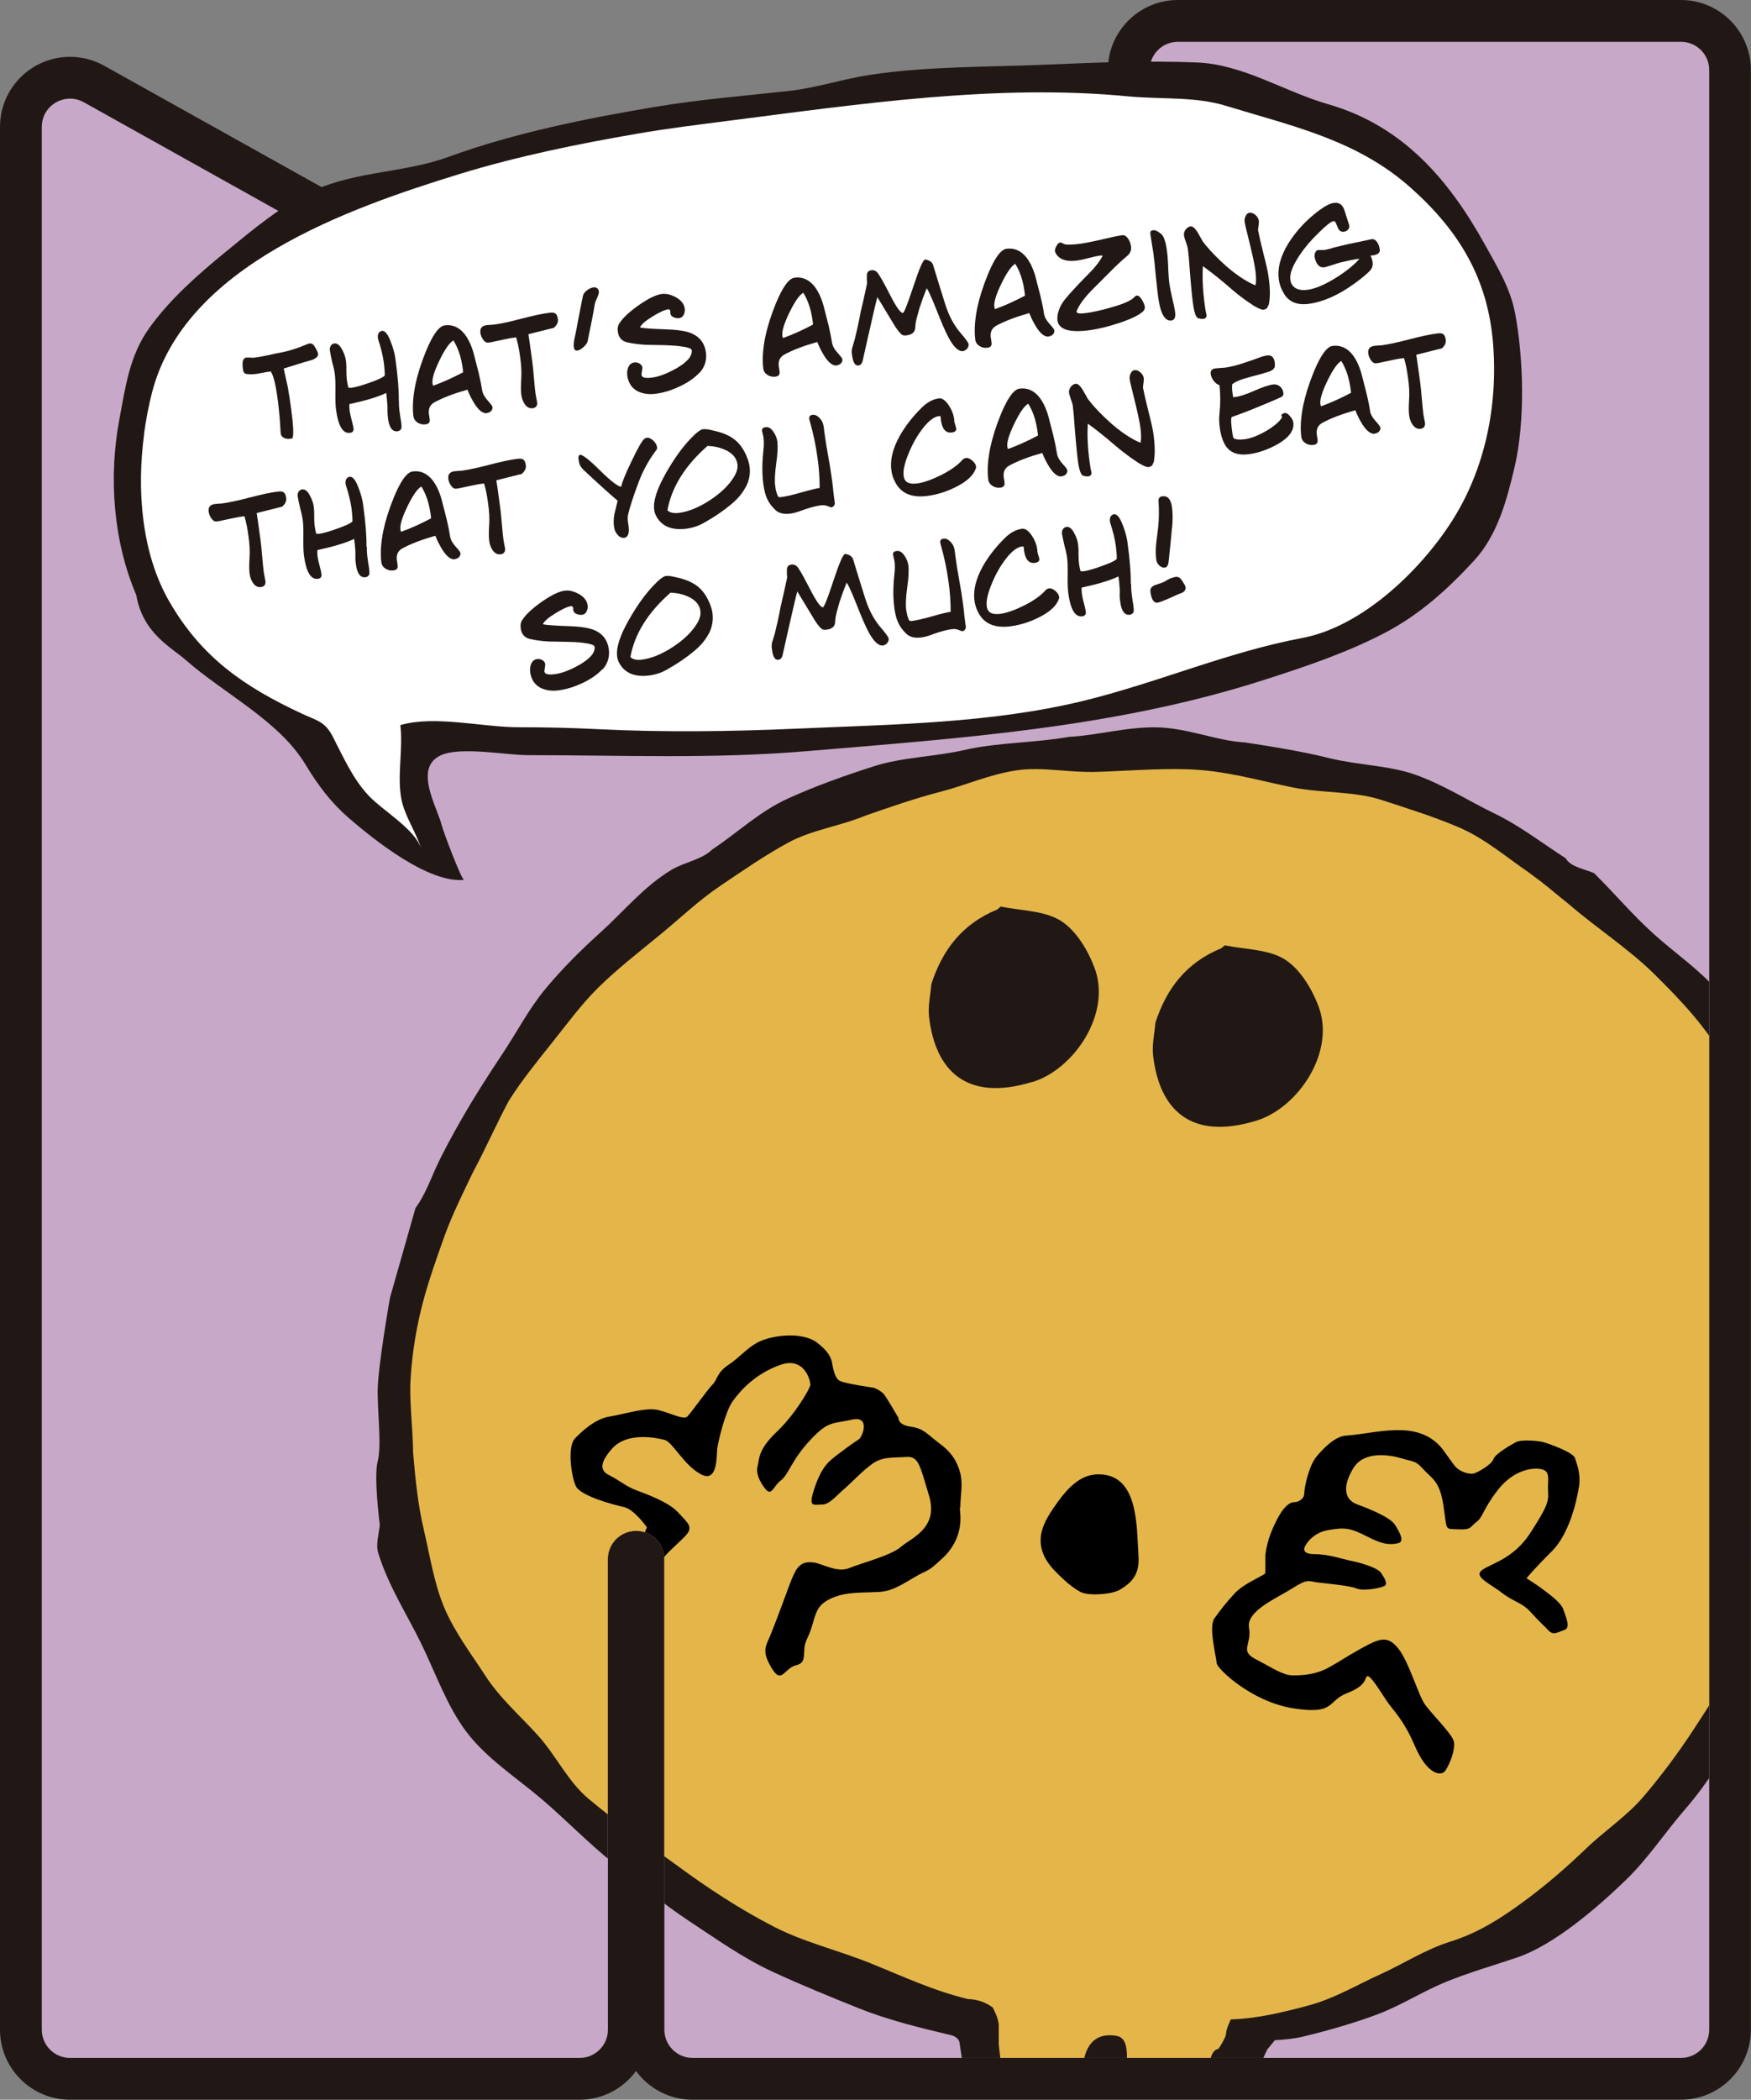 <?xml version="1.0" encoding="UTF-8"?>
<svg id="_レイヤー_2" data-name="レイヤー 2" xmlns="http://www.w3.org/2000/svg" xmlns:xlink="http://www.w3.org/1999/xlink" viewBox="0 0 155.05 185.85">
  <rect x="0" y="0" width="155.05" height="185.85" fill="#808080" stroke="none"/>
  <defs>
    <style>
      .cls-1 {
        fill: none;
      }

      .cls-2 {
        clip-path: url(#clippath);
      }

      .cls-3 {
        fill: #e4b64a;
      }

      .cls-4 {
        fill: #fff;
      }

      .cls-5 {
        fill: #c8a8c9;
      }

      .cls-6 {
        fill: #211815;
      }
    </style>
    <clipPath id="clippath">
      <path class="cls-1" d="m3.7,11.23v168.42c0,1.38,1.12,2.5,2.5,2.5h45.12c1.38,0,2.5-1.12,2.5-2.5v-41.65c0-1.38,1.12-2.5,2.5-2.5h0c1.38,0,2.5,1.12,2.5,2.5v41.65c0,1.38,1.12,2.5,2.5,2.5h87.52c1.38,0,2.5-1.12,2.5-2.5V6.2c0-1.38-1.12-2.5-2.5-2.5h-44.54c-1.38,0-2.5,1.12-2.5,2.5v51.27c0,1.91-2.05,3.11-3.72,2.18L7.42,9.05c-1.67-.93-3.72.27-3.72,2.18Z"/>
    </clipPath>
  </defs>
  <g id="_レイヤー_1-2" data-name="レイヤー 1">
    <g>
      <g>
        <path class="cls-5" d="m61.33,184c-2.4,0-4.35-1.95-4.35-4.35v-41.65c0-.36-.29-.65-.65-.65s-.65.29-.65.65v41.65c0,2.4-1.95,4.35-4.35,4.35H6.2c-2.4,0-4.35-1.95-4.35-4.35V11.23c0-2.4,1.95-4.36,4.35-4.36.73,0,1.47.19,2.12.56l90.66,50.61c.1.06.21.09.31.09.26,0,.65-.21.65-.65V6.2c0-2.4,1.95-4.35,4.35-4.35h44.54c2.4,0,4.35,1.95,4.35,4.35v173.45c0,2.4-1.95,4.35-4.35,4.35H61.33Z"/>
        <path class="cls-6" d="m148.85,3.7c1.38,0,2.5,1.12,2.5,2.5v173.45c0,1.38-1.12,2.5-2.5,2.5H61.33c-1.38,0-2.5-1.12-2.5-2.5v-41.65c0-1.38-1.12-2.5-2.5-2.5s-2.5,1.12-2.5,2.5v41.65c0,1.38-1.12,2.5-2.5,2.5H6.2c-1.38,0-2.5-1.12-2.5-2.5V11.23c0-1.46,1.2-2.5,2.5-2.5.41,0,.82.1,1.22.32l90.66,50.61c.39.22.81.32,1.22.32,1.31,0,2.5-1.05,2.5-2.5V6.2c0-1.38,1.12-2.5,2.5-2.5h44.54m0-3.7h-44.54c-3.42,0-6.2,2.78-6.2,6.2v49.22L9.23,5.82c-.93-.52-1.97-.79-3.02-.79C2.78,5.03,0,7.81,0,11.23v168.42c0,3.42,2.78,6.2,6.2,6.2h45.12c2.05,0,3.87-1,5-2.54,1.13,1.54,2.95,2.54,5,2.54h87.52c3.42,0,6.2-2.78,6.2-6.2V6.2c0-3.42-2.78-6.2-6.2-6.2h0Z"/>
      </g>
      <g class="cls-2">
        <path class="cls-6" d="m84.98,183.85s.54,1.12.54,1.9.36,1.64.45,2.16c.09.52.45,1.98-1.45,2.07-1.91.09-3.81.95-4.18.95s-.64-.17-3.27.69c-2.63.86-5.08,2.59-5.45,3.02-.36.43-2.45,2.41-2.54,4.14-.09,1.73-.91,2.93,1.36,4.23,2.27,1.29,2.09,2.24,4.54,2.5,2.45.26,5.45.78,7.17.26,1.73-.52,4.45-.43,5.36-.69.91-.26,3.91-.86,5.09-1.47,1.18-.6,3.09-1.21,3.81-1.64.73-.43,2.09-1.12,3.45-.6,1.36.52,4.63,1.29,7.36,1.55,2.72.26,8.72,1.64,11.81.95,3.09-.69,4.63-1.64,4.99-1.73.36-.09,1.36-.69,1.91-1.29.55-.6,1.54-2.67,1-3.88-.54-1.21-2.18-3.28-2.91-3.71-.73-.43-2.27-1.29-3.45-2.24-1.18-.95-3.36-1.81-4.09-2.24-.73-.43-.27-.09-2.63-.86-2.36-.78-2.36-2.33-2.36-3.28s.18-2.07.18-2.07l.54-1.16.68-.83c.88-.05,1.72-.13,2.51-.32,2.27-.55,4.45-1.18,6.5-1.94,2.13-.79,4.02-2.03,6.09-2.88,2.05-.84,4.22-1.46,6.38-2.19,3.32-1.14,7.17-4.5,9.59-6.84,1.98-1.91,3.49-4.24,5.28-6.3,2.06-2.36,3.61-5.03,5.24-7.65,1.63-2.6,3.58-5.08,4.62-8.04.73-2.04,1.5-4.18,1.95-6.36.46-2.17.2-4.47.57-6.59.36-2.97-.02-3,.28-5.98.3-2.98.48-2.96.74-5.94-.02-.52.5-1,.46-1.5-.19-2.89-.31-5.68-.9-8.23-.64-2.77-1.87-5.3-2.71-7.84-.85-2.62-1.56-5.27-2.7-7.62-1.21-2.5-2.98-4.66-4.72-6.68-1.63-1.89-3.76-3.32-5.63-5.01-1.87-1.68-3.49-3.61-5.28-5.38-.84-.38-2.05-.52-2.53-1.33-2.1-1.35-4.04-2.87-6.38-4-2.25-1.09-4.43-2.5-6.9-3.38-2.35-.84-5.05-.84-7.62-1.47-2.42-.6-4.9-1-7.52-1.4-2.37-.11-4.99-1.26-7.74-1.33-2.64-.06-5.3.71-7.8.84-2.96.53-6.37.5-9.16,1.14-2.73.63-5.57.65-8.08,1.45-2.67.85-5.26,1.78-7.66,2.87-2.52,1.14-4.49,3.05-6.69,4.5-.92.92-2.46,1.11-3.65,1.83-2.41,1.45-4.22,3.68-6.27,5.53-1.74,1.57-3.37,3.19-4.84,4.96-1.48,1.77-2.52,3.81-3.8,5.73-1.27,1.91-2.5,3.82-3.64,5.81-.83,1.46-1.63,2.89-2.33,4.43-.44.97-.96,2.38-1.76,3.46l-2.26,7.94s-1.09,6.21-1.09,8.28.36,4.83,0,6.21c-.36,1.38.19,5.62.19,5.62-.09.85-.37,1.73-.14,2.47.88,2.88,2.53,5.42,3.78,7.97,1.32,2.7,2.29,5.56,4.03,7.87,1.8,2.38,4.45,4.06,6.71,5.99,2.14,1.83,4.09,3.86,6.29,5.62,2.19,1.76,4.36,3.58,6.74,5.15,2.33,1.53,4.68,3.22,7.32,4.45,2.51,1.16,5.12,2.23,7.77,3.29,2.54,1.01,5.3,1.69,8.14,2.36.38.1.7.41.7.69l.24,1.59-.27,1.42Z"/>
        <path class="cls-3" d="m88.71,183.76s.73,2.41,1,4.14c.27,1.73,1.27,2.76.82,3.88-.45,1.12-2.27,1.03-4.63,1.21-2.36.17-2.18.6-3.45,1.03-1.27.43-2.72.6-4.18,1.29-1.45.69-3.27,2.16-3.81,2.33-.55.17-1.64,1.29-1.91,1.55-.27.26,1.82,2.33,2.09,2.67.27.34,2.54.78,2.54.78,0,0,4.72.52,7.54.26,2.81-.26,5.9-1.98,8.63-3.28,2.72-1.29,2.18-2.33,2.36-2.93.18-.6,0-2.24-.09-3.36-.09-1.12-.14-3.24-.14-3.24,0,0,.05-4.52.41-7.28.36-2.76,2-2.76,2.95-2.62.96.14.95,1.33.95,2.02s.09,2.59.09,3.45-.18,3.79-.45,4.91c-.27,1.12.45,4.31.45,5.69s2,2.07,2.27,2.16c.27.09,2.91,1.12,4.27,1.55,1.36.43,5.54.95,7.36,1.04,1.82.09,6.17-.78,7.26-1.12,1.09-.35,1.73-1.03,1.98-2.21.25-1.17-1.98-2.7-2.43-3.14-.45-.43-2.09-1.29-2.63-1.55-.54-.26-1.91-1.12-2.72-1.81-.82-.69-2.81-.78-4.51-.73-1.7.05-1.48-.82-2.84-1-1.36-.17-.91-.69-1.27-1.64-.36-.95.09-1.21.36-1.81.27-.6,0-.95,0-1.55s0-1.03.18-2.07c.18-1.03.73-1.03.73-1.03,0,0,.68-.99.68-1.38s.42-1.23.42-1.23c2.39-.07,4.77-.67,6.83-1.22,2.34-.62,4.34-1.84,6.38-2.76,2.05-.92,3.95-2.19,6.24-2.91,2.51-.79,4.48-2.08,6.4-3.48,1.98-1.45,3.8-3.02,5.55-4.7,1.68-1.62,3.7-2.94,5.2-4.72,1.56-1.84,3.03-3.81,4.37-5.86,1.3-1.98,2.64-4.06,3.71-6.26,1.02-2.1,1.07-4.64,1.87-6.97.87-2.54,1.69-5.35,2.12-8.32.42-2.88,1.32-5.78,1.78-8.5.13-1.93-.83-1.96-.83-3.9,0-1.48.28-1.48.21-2.96-.25-2.61-.15-5.2-.83-7.52-.73-2.51-1.46-5.03-2.28-7.47-.85-2.53-1.78-5.05-2.98-7.29-1.56-2.92-3.87-5.33-6.16-7.6-2.31-2.3-5.13-4.1-7.6-6.23-1.83-1.46-1.78-1.52-3.67-2.9-1.93-1.31-3.8-2.94-6.07-3.92-2.18-.94-4.55-1.68-6.88-2.44-2.47-.8-5.23-.59-7.86-1.11-2.49-.5-4.99-1.22-7.71-1.5-2.93-.31-6.43.02-9.67.12-2.47.08-4.86-.47-7.06-.14-2.41.35-4.58,1.34-6.77,1.9-2.32.6-4.48,1.36-6.64,2.11-2.24.93-4.74,1.26-6.8,2.37-2.11,1.14-4.08,2.52-6.02,3.82-1.98,1.33-3.68,2.98-5.5,4.46-1.82,1.49-3.69,2.95-5.35,4.58-1.51,1.49-2.77,3.23-4.1,4.89-1.31,1.64-2.66,3.3-3.8,5.1-1.1,2.05-2.07,4.26-3.2,6.37-.87,1.83-1.8,3.66-2.51,5.63-.68,1.9-1.37,3.84-1.91,5.86-.55,2.1-.93,4.3-1.08,6.61-.15,2.13.19,4.35.21,6.68.21,2.44.44,4.72.96,6.88.55,2.37.91,4.71,1.77,6.78.93,2.23,2.4,4.14,3.65,6.07,1.29,2.01,3.1,3.57,4.68,5.32,1.6,1.77,2.63,4.05,4.46,5.59,2.52,2.12,5.26,4.02,7.94,5.98,2.64,1.94,5.42,3.77,8.44,5.33,2.7,1.4,5.73,2.1,8.63,3.27,2.75,1.11,5.47,2.4,8.6,3.16.82.01,1.61.3,2.2.75,0,0,.53.95.53,1.6v1.68l.32,2.76Z"/>
        <path class="cls-6" d="m111.26,99.19c3.68-1.13,7.05-6.09,5.48-10.16-.59-1.54-1.61-3.24-2.97-4.11-1.43-.9-3.49-.88-5.28-1.24-.1-.02-.24.22-.39.27-3.04,1.26-4.8,3.52-5.79,6.57-.07.92-.32,1.95-.2,2.94.55,4.67,3.24,7.54,9.15,5.73Z"/>
        <path class="cls-6" d="m91.43,95.77c3.68-1.13,7.05-6.09,5.47-10.16-.59-1.54-1.61-3.25-2.97-4.11-1.43-.9-3.49-.89-5.28-1.25-.1-.02-.24.22-.39.27-3.04,1.26-4.8,3.53-5.79,6.58-.07.92-.32,1.94-.2,2.93.55,4.67,3.25,7.54,9.15,5.73Z"/>
        <path class="cls-1" d="m95.67,140.9c.46.25.95.43,1.48.45.53.02,1.04-.13,1.51-.36-.79.02-1.56.06-2.99-.09Z"/>
        <path d="m95.67,140.9c.72.39,2.78.22,3.47-.18,1.29-.75,1.78-1.56,1.67-3.07-.18-2.48.07-7.33-3.73-7.15-1.69.08-2.88,1.63-3.83,3.03-.61.9-1.2,1.94-1.09,3.1.13,1.38,1.1,2.33,2.08,3.22.43.4.91.77,1.42,1.05Z"/>
        <path d="m85.04,133.4c-.01-.99.24-1.98,0-2.98-.28-1.11-.83-1.9-1.76-2.59-1.27-.95-1.45-1.38-2.63-1.55-1.18-.17-1.09-.78-1.09-.78,0,0-1-1.72-1.27-2.07-.27-.35-.91-.6-.91-.6,0,0-2.45-.34-3-.6-.54-.26-.64-1.38-.73-1.73-.09-.34-.27-.86-1.27-1.64-1.23-.96-3.69-.74-5.07-.15-.09.04-.19.09-.28.14-.88.48-1.66,1.39-2.49,1.93-1.09.71-1.02,1.36-1.43,1.75-.41.39-1.91,2.52-2.25,2.85-.34.32-1.5-.32-2.59-.58-1.09-.26-3.06.39-4.29.58-1.23.19-2.38,1.23-3.07,1.94-.68.71-.34,3.3.07,4.2.41.91,3.41,1.68,4.29,1.88.88.19,2.01,1.78,2.01,1.78,0,0-.24.68-.58,1.2-.34.52-1.16,2.2-1.77,4.59-.61,2.39,2.18,1.1,2.18,1.1,0,0,1.02-2.91,1.29-3.62.27-.71,1.43-1.62,2.25-2.46.82-.84.27-1.16-.61-2.13-.89-.97-3-1.68-3.81-2-.82-.32-1.5-.9-2.18-1.23-.68-.32-1.23-.84.13-2.39,1.36-1.55,4.02-.97,4.7-.78.68.19,1.7,2.26,3.2,3.04,1.5.78,1.36-1.68,1.43-2.26.07-.58.68-3.23,1.36-4.2.68-.97,2.04-2.46,4.22-3.23,2.18-.78,2.72,1.49,2.66,1.81-.07.32-1.29,2.52-3,4.14-1.7,1.62-1.5,2.46-1.67,3.02-.17.56.17,1.38.71,2.03.54.65.68-.26,1.36-.78.68-.52.95-1.81,2.59-3.56,1.63-1.75,1.98-1.42,3.68-1.81,1.7-.39.95,1.55.61,1.75-.34.2-1.77,1.23-2.45,1.81-.68.58-1.16,1.49-1.57,2.85-.41,1.36.07,1.1.75,1.1s1.16-.65,1.97-1.36c.82-.71,1.5-1.49,2.45-2.2.95-.71,1.85-.56,3-.65,1.15-.09,1.23.58,2.09,3.45.86,2.86-1.61,3.73-2.5,4.51-.89.77-3.47,1.42-4.56,1.87-1.09.45-2.38-.39-3.16-.49-.77-.1-1.13.1-1.48.55-.34.45-.95,2.2-.95,2.2,0,0-1.02,2.78-1.43,3.75-.41.97-.75,1.36.14,2.85.89,1.49,1.09,0,2.18-.26,1.09-.26.41-1.23.95-2.33.54-1.1.54-1.81.95-2.59.41-.78,1.63-1.29,2.72-1.42,1.09-.13,1.36-.07,2.79-.15,1.46-.09,2.67-1.2,3.96-1.77.58-.25,1-.69,1.47-1.11,1.23-1.08,1.84-2.52,1.67-4.17-.02-.14-.02-.29-.02-.43Z"/>
        <path d="m139.81,131.66c.2-1.29-.2-2.07-.34-2.59-.14-.52-2.32-1.29-2.79-1.42-.48-.13-1.97-.26-2.45,0-.48.26-1.84,1.04-1.98,1.49-.14.45-1.23,1.1-1.68,1.26-.45.16-1.25-.16-1.59-.48-.34-.32-1.02-1.42-1.43-1.88-2.18-2.41-5.68-1.15-8.38-.97-.96.06-2.04,1.16-2.66,1.94-.61.78-1.02,2.65-1.02,3.17s-.54.78-.88.78c-.95,0-1.77,1.98-2.06,2.69-.25.63-.42,1.29-.5,1.96-.02.18.03,1.65-.03,1.68-.93.56-1.99.98-2.72,1.77-.63.68-1.23,1.43-1.77,2.19-.54.78.2,3.49.2,3.95s3.07,3.43,6.81,4.01c3.75.58,2.93-.65,4.77-1.36,1.84-.71,1.5-1.42,1.77-1.49.27-.06.95,1.03,1.63,2.07.68,1.04,1.5,1.62,2.59,4.14,1.09,2.52,2.25,2.59,2.59,2.26.34-.32,1.09-2.07.82-2.78-.27-.71-1.91-2.33-2.52-3.17-.61-.84-1.43-3.81-2.38-4.98-.95-1.16-1.63-.9-3.27,0-1.63.91-1.7,1.04-2.86,1.68-1.16.65-2.32.71-3.2.71s-1.77-.65-3.27-1.42c-1.5-.77-.34-1.29-.61-2.78-.27-1.49,2.38-2.59,3.81-3.49,1.43-.9,1.43-.65,2.22-.54.79.1,2.89.28,3.5.54.61.26,2.31-.06,2.52-.26.2-.19,0-.58-.34-1.1-.34-.52-2.04-.97-2.72-1.1-.68-.13-1.91-.58-3.2-.58s-.82-.71-.82-.71c0,0,.54-1.16,2.04-1.42,1.5-.26,1.97-.19,3.47.58,1.5.78,2.11.71,2.72.58.61-.13.14-.97-.27-1.62-.41-.65-2.11-1.36-3.34-1.81-1.23-.45-1.29-1.68-.34-3.23.95-1.55,3.27-1.16,4.29-.84,1.02.32,1.16.13,1.91.97.75.84,1.43.97,1.77,3.23.34,2.26.07,2.01,1.29,2.07,1.22.06,1.02-.19,1.63-.65.61-.45.54-1.1,1.91-2.85,1.36-1.75,3.07-2.01,3.88-1.81.82.19.48,1.03.55,1.94.07.91-.07,1.36-1.57,3.69-1.5,2.33-3.54,2.72-4.29,3.3-.75.58.68,1.16,1.77,2,1.09.84,1.77.84,2.56,1.72.79.88,1.05,1.06,1.53,1.58.48.52.81.19,1.43,0,.61-.2.14-1.16-.07-1.81-.2-.65-1.43-1.49-1.84-1.81-.41-.32-1.43-.97-1.43-.97,0,0,.75-.91,2.25-2.39,1.5-1.49,2.18-4.33,2.38-5.63Z"/>
      </g>
      <path class="cls-6" d="m12.05,52.63c-2.03-4.78-2.44-10.41-1.48-15.52.54-2.87.9-5.63,2.63-8.05,1.83-2.56,4.27-4.71,6.7-6.7,2.45-2,5.12-4.28,8.04-5.57,3.74-1.65,7.96-1.51,11.76-2.9,5.76-2.11,12.35-3.44,18.43-4.45,3.85-.64,7.83-.96,11.72-1.39,2.45-.27,4.74-1.05,7.16-1.42,5.1-.78,10.59-.69,15.72-.91,4.38-.19,8.89-.37,13.26-.19,4.12.17,7.73,2.58,11.6,3.69,6.6,1.89,10.7,6.65,13.92,12.47,1.09,1.96,2.23,3.82,2.65,6.03.76,4.04.9,9.58-.04,13.6-.69,2.96-1.53,6.07-3.6,8.31-2.32,2.51-4.75,4.72-7.79,6.33-3.44,1.81-7.2,3.07-10.86,4.24-13.16,4.22-26.74,5.13-40.48,6.29-8.23.7-16.39.35-24.65.35-1.91,0-5.99-.79-7.72.02-2.42,1.13-.31,4.57.09,6.17.14.57,1.76,4.87,1.99,4.85-3.18.31-7.97-3.54-10.22-5.48-1.6-1.39-2.75-2.94-3.83-4.73-2.33-3.87-7.24-6.29-10.59-9.24-1.29-1.14-3.83-2.37-4.4-5.79Z"/>
      <path class="cls-4" d="m12.76,38.36c.17-1.23.4-2.43.69-3.57,2.86-11.28,17.44-16.37,27.25-19.39,5.04-1.55,10.5-2.67,15.69-3.56,2.71-.47,5.4-.8,8.13-1.15,11.57-1.48,23.76-3.29,35.39-2.16,2.82.27,5.93,0,8.62.83,5.92,1.81,11.64,3.02,16.4,7.27,4.29,3.82,6.81,8.02,7.28,13.77.44,5.47-.69,11.13-3.68,15.78-2.8,4.36-7.94,9.3-13.22,10.29-6.58,1.23-12.89,3.99-19.45,5.58-8.13,1.97-16.83,2.07-25.21,2.44-5.82.26-11.88.34-17.71.05-2.33-.12-4.65-.17-6.99-.17-3.28,0-7.45-1.08-10.5-.19.25,2.12-.29,4.43.08,6.49.28,1.54,1.33,2.99,1.79,4.51-.54-1.79-3.36-3.37-4.67-4.75-1.45-1.54-2.27-3.48-3.2-5.26-.69-1.32-1.38-1.38-2.69-1.99-5.14-2.39-8.92-4.99-11.78-9.96-2.45-4.26-2.89-9.85-2.21-14.85Z"/>
      <path class="cls-6" d="m27.73,31.83l-.77.22-1.84.57.37,1.66c.11.66.21,1.29.29,1.9.2,1.48.24,2.34.12,2.61-.08.02-.15.04-.23.05-.36.05-.76-.11-.81-.45,0-.03-.04-.43-.08-1.21-.06-.69-.12-1.35-.21-1.97-.17-1.24-.37-2.02-.6-2.33l-.13.02c-.13,0-.31.04-.55.09-.26.05-.44.08-.55.1-.41.06-.73.05-.96,0-.15-.04-.24-.17-.27-.42-.09-.64,0-.98.3-1.02.17-.02.55.03.7.01.31-.04.71-.11,1.18-.21.66-.15,1.05-.23,1.16-.24.74-.14,1.49-.38,2.26-.71.12-.05.23-.09.31-.1.16-.02.3.05.41.22.2.32.31.55.33.68.03.21-.11.38-.44.52Z"/>
      <path class="cls-6" d="m35.32,35.44c0,.3.01.61.05.91l.07.51c.04.22.06.38.08.49.03.25.04.41.03.5-.03.18-.15.29-.34.32-.46.06-.74-.3-.85-1.11-.03-.26-.05-.49-.05-.71.02-.29-.02-.81-.11-1.57-.78.37-1.87.69-3.26.99-.01.16-.01.35.02.57.02.18.08.44.16.77.09.33.15.59.18.76.04.27-.06.41-.3.44-.63.09-1.04-.58-1.24-2.01-.05-.36-.07-.88-.06-1.58s0-1.22-.05-1.59c-.03-.25-.1-.59-.23-1.06-.11-.47-.18-.82-.21-1.05-.04-.29.1-.58.39-.62.27-.04.51.17.72.6.18.32.28.65.32.98.02.18.04.45.03.82,0,.37.02.64.04.81.03.25.08.48.14.71.07.01.17.01.3,0,.34-.05.85-.19,1.53-.43.75-.26,1.21-.47,1.39-.65,0-.37-.03-.73-.08-1.12-.08-.61-.25-1.3-.5-2.07-.02-.06-.03-.11-.03-.16-.04-.27.08-.56.36-.6.27-.04.54.3.8,1.01.2.52.33,1,.39,1.43.22,1.61.32,2.85.3,3.71Z"/>
      <path class="cls-6" d="m43.14,36.57c-.35.05-.71-.21-1.08-.77-.25-.38-.48-.83-.67-1.31-1.2.34-2.2.72-2.96,1.14-.23.14-.38.33-.43.57-.03.1-.04.21-.03.31,0,.08.01.18.04.3l.04.3c.04.27-.09.42-.37.45-.48.07-1.01-.23-1.07-.71-.1-.76-.05-1.69.17-2.79.19-.9.5-1.9.94-2.98.6-1.45,1.15-2.21,1.65-2.28.71-.1,1.32.18,1.81.82.36.49.64,1.13.83,1.92l.38,1.48c.14.59.24,1.1.3,1.5.04.29.2.6.48.91.28.31.42.5.44.58.04.28-.18.5-.47.54Zm-2.99-6.44c-.35.2-.76.79-1.23,1.76s-.68,1.65-.62,2.06c.01.08.03.14.06.19.89-.32,1.78-.73,2.65-1.19,0-.14-.03-.28-.05-.43-.13-.93-.4-1.73-.81-2.39Z"/>
      <path class="cls-6" d="m49.07,29.01l-2.28.57.1.66.25,1.82c.04.32.09.77.14,1.4.05.61.1,1.07.14,1.38.02.18.11.58.14.75.04.31-.09.5-.38.54s-.53-.08-.73-.38c-.15-.23-.24-.49-.29-.8-.05-.34-.04-.84,0-1.52.03-.49,0-1.12-.11-1.88-.09-.69-.21-1.24-.35-1.69l-.34.05c-.11,0-.75.14-1.97.4h-.07c-.2.06-.37-.02-.53-.24-.13-.18-.22-.37-.25-.6-.06-.41.13-.64.56-.69.14-.02.52-.03.65-.05.55-.07,1.35-.24,2.41-.52,1.07-.28,1.88-.45,2.43-.52.27-.04.46-.03.56.04.13.07.21.24.25.51.04.27-.07.52-.34.76Z"/>
      <path class="cls-6" d="m52.89,26.33c-.13.28-.2.46-.21.53-.12.74-.34,1.87-.65,3.36-.04.16-.17.33-.37.51-.2.18-.38.28-.54.3-.18.02-.28-.08-.31-.3-.03-.22,0-.57.12-1.03.09-.45.19-.9.26-1.35l.27-1.37c.03-.19.09-.49.18-.87.11-.31.56-.62.89-.67.29-.04.46.09.5.38.01.09-.04.27-.13.51Z"/>
      <path class="cls-6" d="m61.94,32.98c-.42.46-1.02.88-1.77,1.23-.7.33-1.4.55-2.08.64-.64.09-1.19,0-1.65-.23-.5-.28-.8-.73-.89-1.35-.04-.27-.01-.52.08-.75.11-.26.29-.41.55-.44.29-.04.66.15.7.44.02.15-.09.54-.07.68.03.22.34.3.93.22.62-.08,1.34-.36,2.16-.82.97-.56,1.42-1.1,1.35-1.61-.02-.15-.38-.27-1.08-.35-.42-.05-.85-.07-1.29-.09l-1.7-.03c-.66-.04-1.22-.12-1.68-.23-.46-.12-.72-.42-.79-.93-.04-.29,0-.53.11-.7.29-.48.86-1.02,1.7-1.62.86-.6,1.55-.95,2.08-1.02.39-.05.8.05,1.25.29.47.27.72.59.78.98.03.2,0,.37-.07.53-.08.19-.21.3-.38.33-.19.03-.36,0-.51-.06-.19-.07-.29-.19-.31-.36v-.17c-.02-.13-.09-.19-.19-.18-.31.04-.77.25-1.38.63-.63.38-1,.71-1.12.97.32.08,1.08.13,2.26.17,1.05.03,1.83.15,2.32.36.73.32,1.15.88,1.26,1.68.09.69-.1,1.3-.56,1.8Z"/>
      <path class="cls-6" d="m74.12,32.35c-.35.05-.71-.21-1.08-.77-.25-.38-.48-.83-.67-1.31-1.2.34-2.2.71-2.96,1.14-.23.14-.38.33-.43.57-.03.1-.04.21-.03.31,0,.08.01.18.04.3l.04.3c.04.27-.09.42-.37.45-.48.07-1.01-.23-1.07-.71-.1-.76-.05-1.69.17-2.79.19-.9.5-1.9.94-2.98.6-1.45,1.15-2.21,1.65-2.28.71-.1,1.32.18,1.81.82.36.49.64,1.12.83,1.92l.38,1.48c.14.59.24,1.1.3,1.5.04.29.2.6.48.91.28.31.43.5.44.58.04.28-.18.5-.47.54Zm-2.99-6.44c-.35.2-.76.79-1.23,1.76-.47.97-.68,1.65-.62,2.06.01.08.03.14.06.19.89-.32,1.78-.73,2.65-1.19,0-.14-.03-.28-.05-.43-.13-.93-.4-1.73-.81-2.39Z"/>
      <path class="cls-6" d="m85.28,31.08c-.39.05-.82-.34-1.28-1.19-.27-.5-.64-1.35-1.11-2.56-.42-1.04-.69-1.64-.83-1.81l-.14.35c-.12.29-.28.75-.49,1.37-.2.68-.32,1.14-.35,1.37l-.05.51c-.06.32-.3.5-.73.56-.12.02-.22.02-.31,0-.17-.04-.41-.3-.73-.79l-1.57-2.59c-.12.42-.41,1.67-.88,3.75l-.39,1.74c-.02.12-.04.21-.07.26-.07.2-.2.28-.34.3-.29.04-.47-.26-.56-.89-.04-.26-.04-.46,0-.62l.24-.82c.16-.65.35-1.46.53-2.45.14-.55.32-1.38.56-2.49-.02-.22-.03-.46-.02-.7,0-.28.14-.42.39-.46.26-.04.46.07.62.31.25.37.59.98,1.02,1.83.57,1.12.96,1.66,1.16,1.64.11-.01.41-.79.93-2.35.51-1.56.86-2.35,1.03-2.38.06,0,.17.02.33.09.19.07.33.21.39.41.23.76.58,1.91,1.06,3.43.31,1,.76,1.86,1.35,2.55.47.54.71.88.73,1.01.04.29-.23.58-.51.62Z"/>
      <path class="cls-6" d="m92.89,29.79c-.35.05-.71-.21-1.08-.77-.25-.38-.48-.83-.67-1.31-1.2.34-2.2.72-2.96,1.14-.23.14-.38.33-.43.57-.03.1-.04.21-.03.31,0,.08.01.18.04.3l.04.3c.04.27-.09.42-.37.45-.48.07-1.01-.23-1.07-.71-.1-.76-.05-1.69.17-2.79.19-.91.5-1.9.94-2.98.6-1.45,1.15-2.21,1.65-2.28.71-.1,1.32.18,1.81.82.36.49.64,1.12.83,1.92l.38,1.48c.14.59.25,1.1.3,1.5.04.29.2.6.48.91s.43.5.44.58c.04.28-.18.5-.47.54Zm-2.99-6.44c-.35.2-.76.79-1.23,1.76-.47.97-.68,1.65-.62,2.06.01.08.03.14.06.19.89-.32,1.78-.73,2.65-1.19,0-.14-.03-.28-.05-.43-.13-.93-.4-1.73-.81-2.39Z"/>
      <path class="cls-6" d="m101.21,27.57c-.39.35-1.13.7-2.21,1.05-.92.3-1.75.5-2.47.6-1.81.25-2.77-.04-2.89-.85-.04-.29.01-.61.14-.97.11-.31.28-.58.47-.84.42-.52.98-1.13,1.65-1.82.43-.43.73-.75.93-.96.33-.38.59-.73.77-1.07l.04-.09c-.06,0-.14,0-.22,0-.22.03-.57.1-1.02.22-.45.12-.79.19-1.03.22-.88.12-1.49-.06-1.83-.55-.07-.1-.11-.19-.12-.27-.02-.13.02-.28.13-.47.1-.19.22-.29.34-.31.09-.01.34.17.5.18.3.03.71,0,1.23-.06.43-.06,1.06-.18,1.88-.37.83-.2,1.45-.33,1.87-.39.2-.03.38.09.55.34.12.2.2.41.23.65.05.34-.07.62-.36.86-.46.38-.98.87-1.55,1.45l-1.5,1.5c-.69.7-1.14,1.31-1.37,1.83-.03.06-.04.11-.04.15.02.15.32.18.89.1.65-.09,1.4-.26,2.24-.51,1.07-.3,1.74-.6,2.01-.92.07-.07.13-.1.18-.11.15-.02.3.1.47.38.14.23.23.43.25.61.02.16-.03.3-.15.4Z"/>
      <path class="cls-6" d="m103.44,23.7c.03.66.07,1.15.12,1.49.04.27.12.67.24,1.2.13.52.21.92.25,1.19.07.49-.04.75-.32.79-.58.08-.97-.6-1.17-2.04-.06-.43-.13-1.08-.22-1.96-.08-.88-.15-1.54-.21-1.97-.03-.2-.08-.48-.14-.86-.06-.38-.1-.66-.13-.86-.02-.17.05-.28.22-.3.13-.02.25.01.39.08.07.04.17.11.32.22.25.18.43.68.54,1.51.05.34.09.83.12,1.5Z"/>
      <path class="cls-6" d="m112.3,27.02c-.04.23-.18.36-.41.39-.23.03-.74-.23-1.54-.8-.5-.36-.99-.74-1.46-1.16-.77-.67-1.56-1.3-2.37-1.89-.07.96-.02,2.13.17,3.51.05.35.1.64.16.88-.04.16-.13.26-.26.27-.14.02-.3,0-.48-.05-.21-.05-.37-.51-.48-1.36-.09-.62-.21-1.96-.36-4-.04-.36-.06-.63-.09-.8-.02-.15-.09-.36-.18-.62-.1-.26-.15-.46-.16-.58-.05-.33.25-.72.57-.77.19-.03.4.15.63.51l.47.83c.55.72,1.26,1.46,2.11,2.21.94.81,1.79,1.36,2.55,1.67.07-.27.07-.7,0-1.27s-.28-1.53-.62-2.89c-.2-.8-.32-1.3-.34-1.47-.02-.16,0-.32.08-.49.08-.19.2-.29.36-.31.18-.02.34.05.52.2s.27.33.3.51c.01.09,0,.25-.03.46-.03.21-.05.35-.03.46l.02.04c.07.4.23,1.07.47,2.04.22.86.38,1.53.44,2.03.14.99.14,1.81,0,2.45Z"/>
      <path class="cls-6" d="m121.34,22.59c.11.21.17.4.2.59.04.28-.02.53-.2.74-.22.26-.66.63-1.35,1.14-1.43,1.04-2.78,1.65-4.07,1.83-1.02.14-1.74-.14-2.19-.84-.26-.41-.42-.83-.49-1.31-.14-1,.15-2.09.87-3.24.6-.95,1.36-1.8,2.29-2.56.74-.6,1.31-.93,1.7-.98.48-.07.8.16.96.68.27.85.41,1.29.42,1.32.04.27-.19.51-.46.55-.21.03-.37-.04-.49-.22-.03-.06-.1-.21-.21-.48-.06-.17-.14-.25-.23-.24-.22.03-.68.39-1.38,1.09-.62.6-1.16,1.23-1.61,1.9-.63.93-.92,1.66-.84,2.21.05.36.23.62.55.78.27.12.59.16.98.1.67-.09,1.49-.44,2.47-1.04.93-.58,1.64-1.15,2.12-1.7-.11,0-.21.02-.32.03-.13.02-.57.11-1.32.28-.14.03-.39.11-.75.23-.32.11-.56.18-.73.21-.23.03-.44-.06-.59-.26-.13-.18-.22-.41-.26-.65-.04-.27.09-.58.27-.61.35-.05.37.07,1.07-.12.35-.11.55-.16.58-.16.68-.18,1.52-.36,2.52-.56l.6-.13c.2-.03.37.07.52.3.11.18.18.38.21.61.04.33-.23.51-.82.54Z"/>
      <path class="cls-6" d="m25.01,44.84l-2.28.57.1.66.25,1.82c.04.31.09.77.14,1.4.05.61.1,1.07.14,1.38.02.17.12.58.14.75.04.32-.09.5-.38.54s-.53-.08-.73-.38c-.15-.23-.25-.49-.29-.81-.05-.34-.04-.84,0-1.52.03-.49,0-1.12-.11-1.87-.09-.69-.21-1.24-.35-1.69l-.34.05c-.11,0-.75.14-1.97.4h-.07c-.2.06-.37-.02-.53-.24-.13-.18-.22-.37-.25-.6-.06-.41.13-.64.56-.69.14-.02.52-.04.65-.05.55-.08,1.35-.24,2.41-.52s1.88-.45,2.43-.52c.27-.04.46-.03.56.04.13.07.21.24.25.51.04.27-.07.52-.34.76Z"/>
      <path class="cls-6" d="m32.48,48.37c0,.3.01.6.05.91l.07.51c.04.22.06.38.08.49.03.25.04.41.03.49-.03.18-.15.29-.34.32-.45.06-.74-.3-.85-1.11-.04-.26-.06-.49-.05-.71.02-.29-.01-.81-.11-1.57-.78.37-1.87.69-3.26.99-.01.16-.01.35.02.57.02.17.08.44.17.77.09.33.15.59.17.76.04.27-.06.41-.3.44-.63.09-1.04-.58-1.24-2.01-.05-.36-.07-.88-.06-1.58.01-.7,0-1.22-.05-1.59-.03-.25-.1-.59-.23-1.06-.11-.47-.18-.82-.22-1.05-.04-.29.1-.58.39-.62.27-.04.51.17.72.6.17.32.28.65.32.98.02.17.04.45.03.82,0,.37.02.64.04.81.03.25.08.48.14.71.07.01.17.01.3,0,.34-.05.85-.19,1.53-.44.75-.26,1.21-.47,1.38-.65,0-.37-.03-.73-.08-1.12-.08-.61-.25-1.3-.5-2.07-.02-.06-.03-.11-.03-.16-.04-.27.08-.56.36-.6.27-.04.54.3.8,1.01.2.52.33,1,.39,1.43.22,1.61.32,2.85.3,3.71Z"/>
      <path class="cls-6" d="m40.3,49.5c-.35.05-.71-.21-1.08-.77-.25-.38-.48-.83-.67-1.31-1.2.34-2.2.72-2.96,1.14-.23.14-.38.33-.43.57-.03.1-.04.21-.03.31,0,.08.01.18.04.3l.04.3c.04.27-.09.42-.37.45-.48.07-1.01-.23-1.07-.71-.1-.76-.05-1.69.17-2.79.19-.91.5-1.9.94-2.98.6-1.45,1.15-2.21,1.65-2.28.71-.1,1.32.18,1.81.82.36.49.64,1.12.83,1.92l.38,1.48c.14.59.24,1.1.3,1.5.04.29.2.6.48.91.28.31.43.5.44.58.04.28-.18.5-.47.54Zm-2.99-6.44c-.35.2-.76.79-1.23,1.76-.47.97-.68,1.65-.62,2.06.01.08.03.14.06.19.89-.32,1.78-.73,2.65-1.19,0-.14-.03-.28-.05-.43-.13-.93-.4-1.73-.81-2.39Z"/>
      <path class="cls-6" d="m46.23,41.94l-2.28.57.1.66.25,1.82c.04.31.09.77.14,1.4.05.61.1,1.07.14,1.38.02.17.11.58.14.75.04.31-.09.5-.38.54s-.53-.08-.73-.38c-.15-.23-.25-.49-.29-.8-.05-.34-.04-.84,0-1.52.03-.49,0-1.12-.11-1.88-.09-.69-.21-1.24-.35-1.69l-.34.05c-.11,0-.75.14-1.97.4h-.07c-.2.06-.37-.02-.53-.24-.13-.18-.22-.37-.25-.6-.06-.41.13-.64.56-.69.14-.02.52-.04.65-.05.55-.08,1.35-.24,2.41-.52,1.07-.28,1.88-.45,2.43-.52.27-.04.46-.03.56.04.13.07.21.24.25.51.04.27-.07.52-.34.76Z"/>
      <path class="cls-6" d="m58.12,39.82c-.11.15-.26.37-.47.67-.43.67-.79,1.37-1.06,2.08-.48,1.27-.82,2.29-.99,3.06-.04.16-.02.45.05.87.06.37.04.65-.04.84-.07.15-.18.24-.32.26-.21.03-.41-.05-.59-.25-.15-.17-.26-.36-.3-.58-.08-.35-.08-.76,0-1.25l.29-1.2c-.64-.54-1.65-1.45-3.02-2.73-.22-.21-.36-.44-.4-.68-.09-.42-.06-.63.09-.65.22-.03.82.43,1.78,1.39.97.95,1.6,1.43,1.87,1.43.04-.31.34-1.07.91-2.25.56-1.18.95-1.85,1.14-1.99.07-.04.13-.08.2-.09.19-.03.38.06.57.23.19.18.3.35.34.55.03.11.02.21-.03.29Z"/>
      <path class="cls-6" d="m66.04,43.09c-.27.52-.66,1-1.17,1.44-.77.66-1.63,1.24-2.56,1.76-.48.27-.98.43-1.48.5-1.19.16-2.05-.12-2.57-.86-.19-.27-.3-.53-.33-.8-.11-.78.25-1.89,1.08-3.33.68-1.19,1.38-2.17,2.12-2.95.51-.54.89-.83,1.11-.86.16-.02.45,0,.88.11.83.17,1.49.45,1.97.84.51.42.89,1.02,1.15,1.79.06.18.11.37.13.54.09.62-.02,1.23-.32,1.83Zm-1.76-3.24c-.47-.23-1.02-.36-1.63-.38-1.98,1.74-3.18,3.64-3.55,5.7.23.22.59.29,1.06.22.83-.11,1.74-.49,2.71-1.12.97-.64,1.67-1.32,2.11-2.04.26-.42.37-.8.32-1.14-.07-.54-.42-.95-1.03-1.25Z"/>
      <path class="cls-6" d="m73.77,43.34c.06.51.11.9.15,1.16.03.19-.13.39-.31.41-.01,0-.12-.03-.32-.11-.19-.08-.39-.1-.62-.07-.5.07-1.09.23-1.75.48-.34.13-.65.21-.93.25-.58.08-1.03-.03-1.33-.32-.34-.32-.59-.66-.74-1.02-.15-.32-.25-.73-.32-1.23-.13-.93-.12-1.95,0-3.03.05-.42.05-.82,0-1.18-.02-.13-.1-.43-.12-.53-.03-.2.08-.31.31-.34.27-.04.5.11.71.43.18.26.29.53.33.82.06.44.03,1.11-.1,2-.12.88-.15,1.54-.08,2,.03.26.09.49.17.7.07.22.12.27.34.24.42-.06.99-.18,1.71-.39.8-.23,1.38-.37,1.71-.42,0-.88-.06-1.77-.19-2.67-.14-1.02-.35-2.07-.66-3.16-.04-.13-.07-.22-.07-.28-.03-.21.06-.33.28-.36.22-.03.42.06.63.28.18.18.29.39.34.63.03.13.05.29.07.49l.07.49c.05.4.15.99.29,1.78.14.79.24,1.38.29,1.78.04.27.09.65.15,1.17Z"/>
      <path class="cls-6" d="m86.41,41.44c-.19.62-.79,1.18-1.8,1.68-.82.41-1.65.66-2.45.77-1.4.19-2.36-.2-2.88-1.19-.18-.33-.3-.69-.35-1.06-.13-.92.12-1.93.73-3.04.48-.85,1.12-1.69,1.95-2.51.48-.48.99-.75,1.52-.83.29-.04.59.17.9.64.26.4.4.78.45,1.14l.02.12c0,.06,0,.11,0,.13.02.15.15.49.17.63.03.2-.1.32-.39.36-.52.07-.85-.29-.96-1.08-.01-.1-.03-.23-.04-.37-.06,0-.11,0-.15,0-.43.06-.93.44-1.46,1.14-.49.65-.9,1.38-1.24,2.23-.34.83-.48,1.48-.41,1.95.07.52.47.74,1.21.64.57-.08,1.27-.33,2.1-.74.83-.42,1.44-.85,1.82-1.27.12-.15.24-.22.37-.24.19-.03.38.06.58.23.2.17.31.35.33.54,0,.03,0,.08,0,.12Z"/>
      <path class="cls-6" d="m94.04,42.17c-.35.05-.71-.21-1.08-.77-.25-.38-.48-.83-.67-1.31-1.2.34-2.2.72-2.96,1.14-.23.14-.38.33-.43.57-.03.1-.04.21-.03.31,0,.08.01.18.04.3l.04.3c.04.27-.09.42-.37.45-.48.07-1.01-.23-1.07-.71-.1-.76-.05-1.69.17-2.79.19-.9.5-1.9.94-2.98.6-1.45,1.15-2.21,1.65-2.28.71-.1,1.32.18,1.81.82.36.49.64,1.13.83,1.92l.38,1.48c.14.59.24,1.1.3,1.5.04.29.2.6.48.91.28.31.43.5.44.58.04.28-.18.5-.47.54Zm-2.99-6.44c-.35.2-.76.79-1.23,1.76-.47.97-.68,1.65-.62,2.06.01.08.03.14.06.19.89-.32,1.78-.73,2.65-1.19,0-.14-.03-.28-.05-.43-.13-.93-.4-1.73-.81-2.39Z"/>
      <path class="cls-6" d="m102.12,40.95c-.04.23-.18.36-.41.39-.23.03-.74-.23-1.54-.8-.5-.36-.99-.74-1.47-1.15-.77-.67-1.56-1.3-2.37-1.89-.07.96-.02,2.13.17,3.51.05.35.1.64.16.88-.04.16-.13.26-.26.27-.14.02-.3,0-.48-.05-.21-.06-.37-.51-.48-1.36-.08-.62-.21-1.96-.36-4.01-.04-.36-.06-.63-.08-.8-.02-.15-.09-.36-.18-.62s-.15-.46-.16-.58c-.04-.33.25-.72.57-.77.19-.03.4.15.63.51l.47.83c.55.72,1.26,1.46,2.11,2.21.94.81,1.79,1.36,2.55,1.67.07-.27.07-.7,0-1.27s-.28-1.53-.62-2.89c-.2-.8-.32-1.3-.34-1.47-.02-.16,0-.32.08-.49.08-.19.2-.29.36-.31.18-.02.34.05.51.2.18.15.27.33.3.51.01.09,0,.25-.03.46-.03.21-.05.35-.03.46l.02.05c.07.39.23,1.07.47,2.04.22.86.38,1.53.44,2.03.13.99.14,1.81,0,2.45Z"/>
      <path class="cls-6" d="m113.12,39.32c-.83.47-1.67.76-2.52.88-.82.11-1.45-.05-1.87-.49-.36-.38-.6-1-.72-1.85-.07-.48-.07-.93-.02-1.34.09-.83.08-1.65-.01-2.43-.36-.09-.72-.58-.77-.96-.04-.3.09-.48.39-.52.2-.03.68-.05.88-.07.46-.06,1.02-.2,1.68-.42.55-.18,1.09-.37,1.63-.57.18-.05.32-.08.42-.09.39-.05.61.17.67.65.01.1.01.2.01.27-.01.19-.14.34-.38.46-.16.07-.75.25-1.8.52-.85.22-1.38.45-1.6.66-.03.25-.01.51.03.79.02.12.03.23.06.35l.16-.02c.41-.04.97-.23,1.7-.55.73-.32,1.29-.51,1.67-.56.46-.06.84.27.91.72.02.17-.02.29-.12.36-.06.03-.38.18-.99.44-1.49.63-2.65,1.09-3.46,1.36-.08.12-.07.56.04,1.31.05.36.1.56.14.58.21.11.52.14.95.08.55-.07,1.15-.3,1.82-.68.69-.39,1.19-.79,1.48-1.21.02-.03.03-.05.02-.09,0-.02-.02-.06-.04-.09-.06-.1.12-.23.26-.25.16-.02.33.07.49.28.17.2.27.38.29.55.1.7-.38,1.35-1.41,1.94Z"/>
      <path class="cls-6" d="m121.76,38.39c-.35.05-.71-.21-1.08-.77-.25-.38-.48-.83-.67-1.31-1.2.34-2.2.72-2.96,1.14-.23.14-.38.33-.43.57-.03.1-.04.21-.03.31,0,.08.01.18.04.3l.04.3c.04.27-.09.42-.37.45-.48.07-1.01-.23-1.07-.71-.1-.76-.05-1.69.17-2.79.19-.9.5-1.9.94-2.98.6-1.45,1.15-2.21,1.65-2.28.71-.1,1.32.18,1.81.82.36.49.64,1.13.83,1.92l.38,1.48c.14.59.25,1.1.3,1.5.04.29.2.6.48.91.28.31.42.5.44.58.04.28-.18.5-.47.54Zm-2.99-6.44c-.35.2-.76.79-1.23,1.76-.47.97-.68,1.65-.62,2.06.01.08.03.14.06.19.89-.32,1.78-.73,2.65-1.19,0-.14-.03-.28-.05-.43-.13-.93-.4-1.73-.81-2.39Z"/>
      <path class="cls-6" d="m127.69,30.83l-2.28.57.1.66.25,1.82c.04.32.09.77.14,1.4.05.61.1,1.07.14,1.38.02.18.12.58.14.75.04.31-.09.5-.38.54s-.53-.08-.73-.38c-.15-.23-.25-.49-.29-.8-.05-.34-.04-.84,0-1.52.03-.49,0-1.12-.11-1.87-.09-.69-.21-1.24-.35-1.69l-.34.05c-.11,0-.75.14-1.97.4h-.07c-.2.06-.37-.02-.53-.24-.13-.18-.22-.37-.25-.6-.06-.41.13-.64.56-.69.14-.02.52-.04.65-.05.55-.08,1.35-.24,2.41-.52,1.07-.28,1.88-.45,2.43-.52.27-.04.46-.03.56.04.13.07.21.24.25.51s-.07.52-.34.76Z"/>
      <path class="cls-6" d="m53.34,59.23c-.42.46-1.02.88-1.77,1.23-.7.33-1.4.55-2.08.64-.64.09-1.19,0-1.65-.23-.5-.28-.8-.73-.89-1.35-.04-.27-.01-.52.08-.75.11-.26.29-.41.55-.44.29-.04.66.15.7.44.02.15-.09.54-.07.68.03.22.34.3.93.22.62-.08,1.34-.36,2.16-.82.97-.56,1.42-1.1,1.35-1.61-.02-.15-.38-.27-1.08-.35-.42-.05-.85-.07-1.29-.08l-1.7-.03c-.66-.04-1.22-.12-1.68-.23-.46-.12-.72-.42-.79-.93-.04-.29,0-.53.11-.7.29-.48.86-1.02,1.7-1.62.86-.6,1.55-.95,2.08-1.02.39-.05.8.05,1.25.29.47.27.72.59.78.98.03.2,0,.37-.07.53-.08.19-.21.3-.38.33-.19.03-.36,0-.51-.06-.19-.07-.29-.19-.31-.36v-.16c-.02-.13-.09-.19-.19-.18-.31.04-.77.25-1.38.63-.63.38-1,.71-1.12.97.32.08,1.08.13,2.26.17,1.05.03,1.83.15,2.32.36.73.32,1.15.88,1.26,1.68.09.69-.1,1.3-.56,1.8Z"/>
      <path class="cls-6" d="m62.76,56.08c-.27.52-.66,1.01-1.17,1.44-.77.66-1.63,1.24-2.56,1.76-.47.27-.98.43-1.48.5-1.19.16-2.05-.12-2.57-.86-.19-.27-.3-.53-.33-.8-.11-.78.25-1.89,1.08-3.33.68-1.19,1.38-2.17,2.12-2.95.51-.54.89-.83,1.11-.86.16-.02.45,0,.88.11.83.17,1.49.45,1.97.84.51.42.89,1.02,1.15,1.79.06.18.11.37.13.54.08.62-.02,1.23-.32,1.83Zm-1.76-3.24c-.47-.23-1.02-.36-1.63-.38-1.98,1.74-3.18,3.64-3.55,5.7.23.22.59.29,1.06.22.83-.11,1.74-.49,2.71-1.12.97-.64,1.67-1.32,2.11-2.04.26-.42.37-.8.32-1.14-.07-.54-.42-.95-1.03-1.25Z"/>
      <path class="cls-6" d="m78.19,57.13c-.39.05-.82-.34-1.28-1.19-.27-.5-.64-1.35-1.11-2.56-.42-1.04-.69-1.64-.83-1.81l-.14.35c-.12.29-.28.75-.49,1.37-.2.68-.32,1.14-.35,1.37l-.05.51c-.06.32-.3.5-.73.56-.12.02-.22.02-.31,0-.17-.04-.41-.3-.73-.79l-1.57-2.59c-.12.42-.41,1.67-.88,3.75l-.39,1.74c-.02.12-.04.21-.07.26-.07.2-.2.28-.34.3-.29.04-.48-.26-.56-.89-.04-.26-.04-.46,0-.62l.25-.82c.16-.65.35-1.46.53-2.45.14-.55.32-1.38.56-2.49-.02-.22-.03-.46-.02-.7,0-.28.14-.42.39-.46.26-.03.46.07.62.31.25.37.58.98,1.02,1.83.57,1.12.96,1.66,1.16,1.64.1-.01.42-.79.93-2.35.51-1.56.86-2.35,1.03-2.37.06,0,.17.02.33.09.19.07.33.21.39.41.23.76.58,1.91,1.06,3.43.32,1,.76,1.86,1.35,2.55.47.54.71.88.73,1.01.04.29-.23.58-.51.62Z"/>
      <path class="cls-6" d="m85.37,54.3c.06.52.11.9.15,1.16.03.19-.12.39-.31.41-.01,0-.12-.03-.32-.11-.19-.08-.39-.1-.62-.07-.5.07-1.09.23-1.75.48-.34.13-.65.21-.93.25-.58.08-1.03-.03-1.33-.32-.34-.32-.59-.66-.74-1.02-.15-.32-.25-.73-.32-1.23-.13-.93-.12-1.94,0-3.03.05-.42.06-.82,0-1.18-.02-.13-.11-.43-.12-.53-.03-.2.08-.31.31-.34.27-.04.5.11.71.43.18.26.29.53.33.82.06.44.03,1.11-.1,2-.12.88-.15,1.54-.08,2,.04.26.09.49.17.7.07.22.12.27.34.24.42-.06.99-.18,1.71-.39.8-.23,1.38-.37,1.71-.42,0-.88-.06-1.77-.19-2.67-.14-1.02-.35-2.07-.66-3.16-.04-.13-.06-.22-.07-.28-.03-.21.06-.33.28-.36.22-.03.42.06.63.28.18.18.29.39.34.63.03.13.05.29.07.49l.07.49c.05.4.15.99.29,1.78.14.79.24,1.38.29,1.78.04.27.09.65.15,1.17Z"/>
      <path class="cls-6" d="m93.77,52.98c-.19.62-.79,1.18-1.8,1.68-.82.41-1.65.66-2.45.77-1.4.19-2.36-.2-2.88-1.19-.18-.33-.3-.69-.35-1.06-.13-.92.12-1.93.73-3.04.48-.85,1.12-1.69,1.95-2.51.48-.48.99-.75,1.52-.83.29-.04.59.17.9.64.26.4.4.78.45,1.14l.02.12c0,.06,0,.11,0,.13.02.15.15.49.17.63.03.2-.1.32-.39.36-.52.07-.85-.29-.96-1.08-.01-.1-.03-.23-.04-.37-.06,0-.11,0-.15,0-.43.06-.93.44-1.46,1.14-.49.65-.9,1.38-1.24,2.23-.34.83-.48,1.48-.41,1.95.07.52.47.74,1.21.64.57-.08,1.28-.33,2.1-.74.83-.42,1.44-.85,1.82-1.27.12-.15.24-.22.37-.24.19-.03.38.06.58.23.2.17.31.35.33.54,0,.04,0,.08,0,.12Z"/>
      <path class="cls-6" d="m100.16,51.68c0,.3.01.6.05.91l.07.51c.04.22.06.38.08.49.03.25.04.41.03.5-.03.18-.15.29-.34.32-.45.06-.74-.3-.85-1.11-.04-.26-.06-.49-.05-.71.02-.29-.01-.81-.11-1.57-.78.37-1.87.69-3.26.99-.01.16-.01.35.02.57.02.17.08.44.17.77.09.33.15.59.17.76.04.27-.06.41-.3.44-.63.09-1.04-.58-1.24-2.01-.05-.36-.07-.88-.06-1.58.01-.7,0-1.22-.05-1.59-.03-.25-.1-.59-.23-1.06-.11-.47-.18-.82-.22-1.05-.04-.29.1-.58.39-.62.27-.04.51.17.72.6.17.32.28.65.32.98.02.18.04.45.03.82,0,.37.02.64.04.81.03.25.08.48.14.71.07.01.17.01.3,0,.34-.05.85-.19,1.53-.44.75-.26,1.21-.47,1.38-.65,0-.37-.03-.73-.08-1.12-.08-.61-.25-1.3-.5-2.07-.02-.06-.03-.12-.03-.16-.04-.27.08-.56.36-.6.27-.04.54.3.8,1.01.2.52.33,1,.39,1.43.22,1.61.32,2.85.3,3.71Z"/>
      <path class="cls-6" d="m104.55,52.51c-.07.02-.43.18-1.07.47-.53.23-.85.34-.97.36-.34.05-.55-.27-.64-.96-.03-.21.04-.37.21-.49.1-.07.28-.14.54-.22.27-.08.45-.16.55-.22.33-.22.64-.35.96-.39.18-.02.33.05.46.22.1.14.19.29.3.46.05.08.08.16.09.23.03.25-.11.43-.43.55Zm-.77-5.8c-.06.69-.16,1.72-.31,3.1-.05.26-.15.4-.3.42-.21.03-.39-.04-.54-.2-.14-.14-.22-.3-.25-.51-.05-.4-.06-.88,0-1.45.06-.48.13-.97.18-1.45.07-.68.08-1.43.03-2.25-.02-.26.08-.4.32-.44.48-.07.77.25.87.96.07.51.07,1.12.01,1.82Z"/>
    </g>
  </g>
</svg>